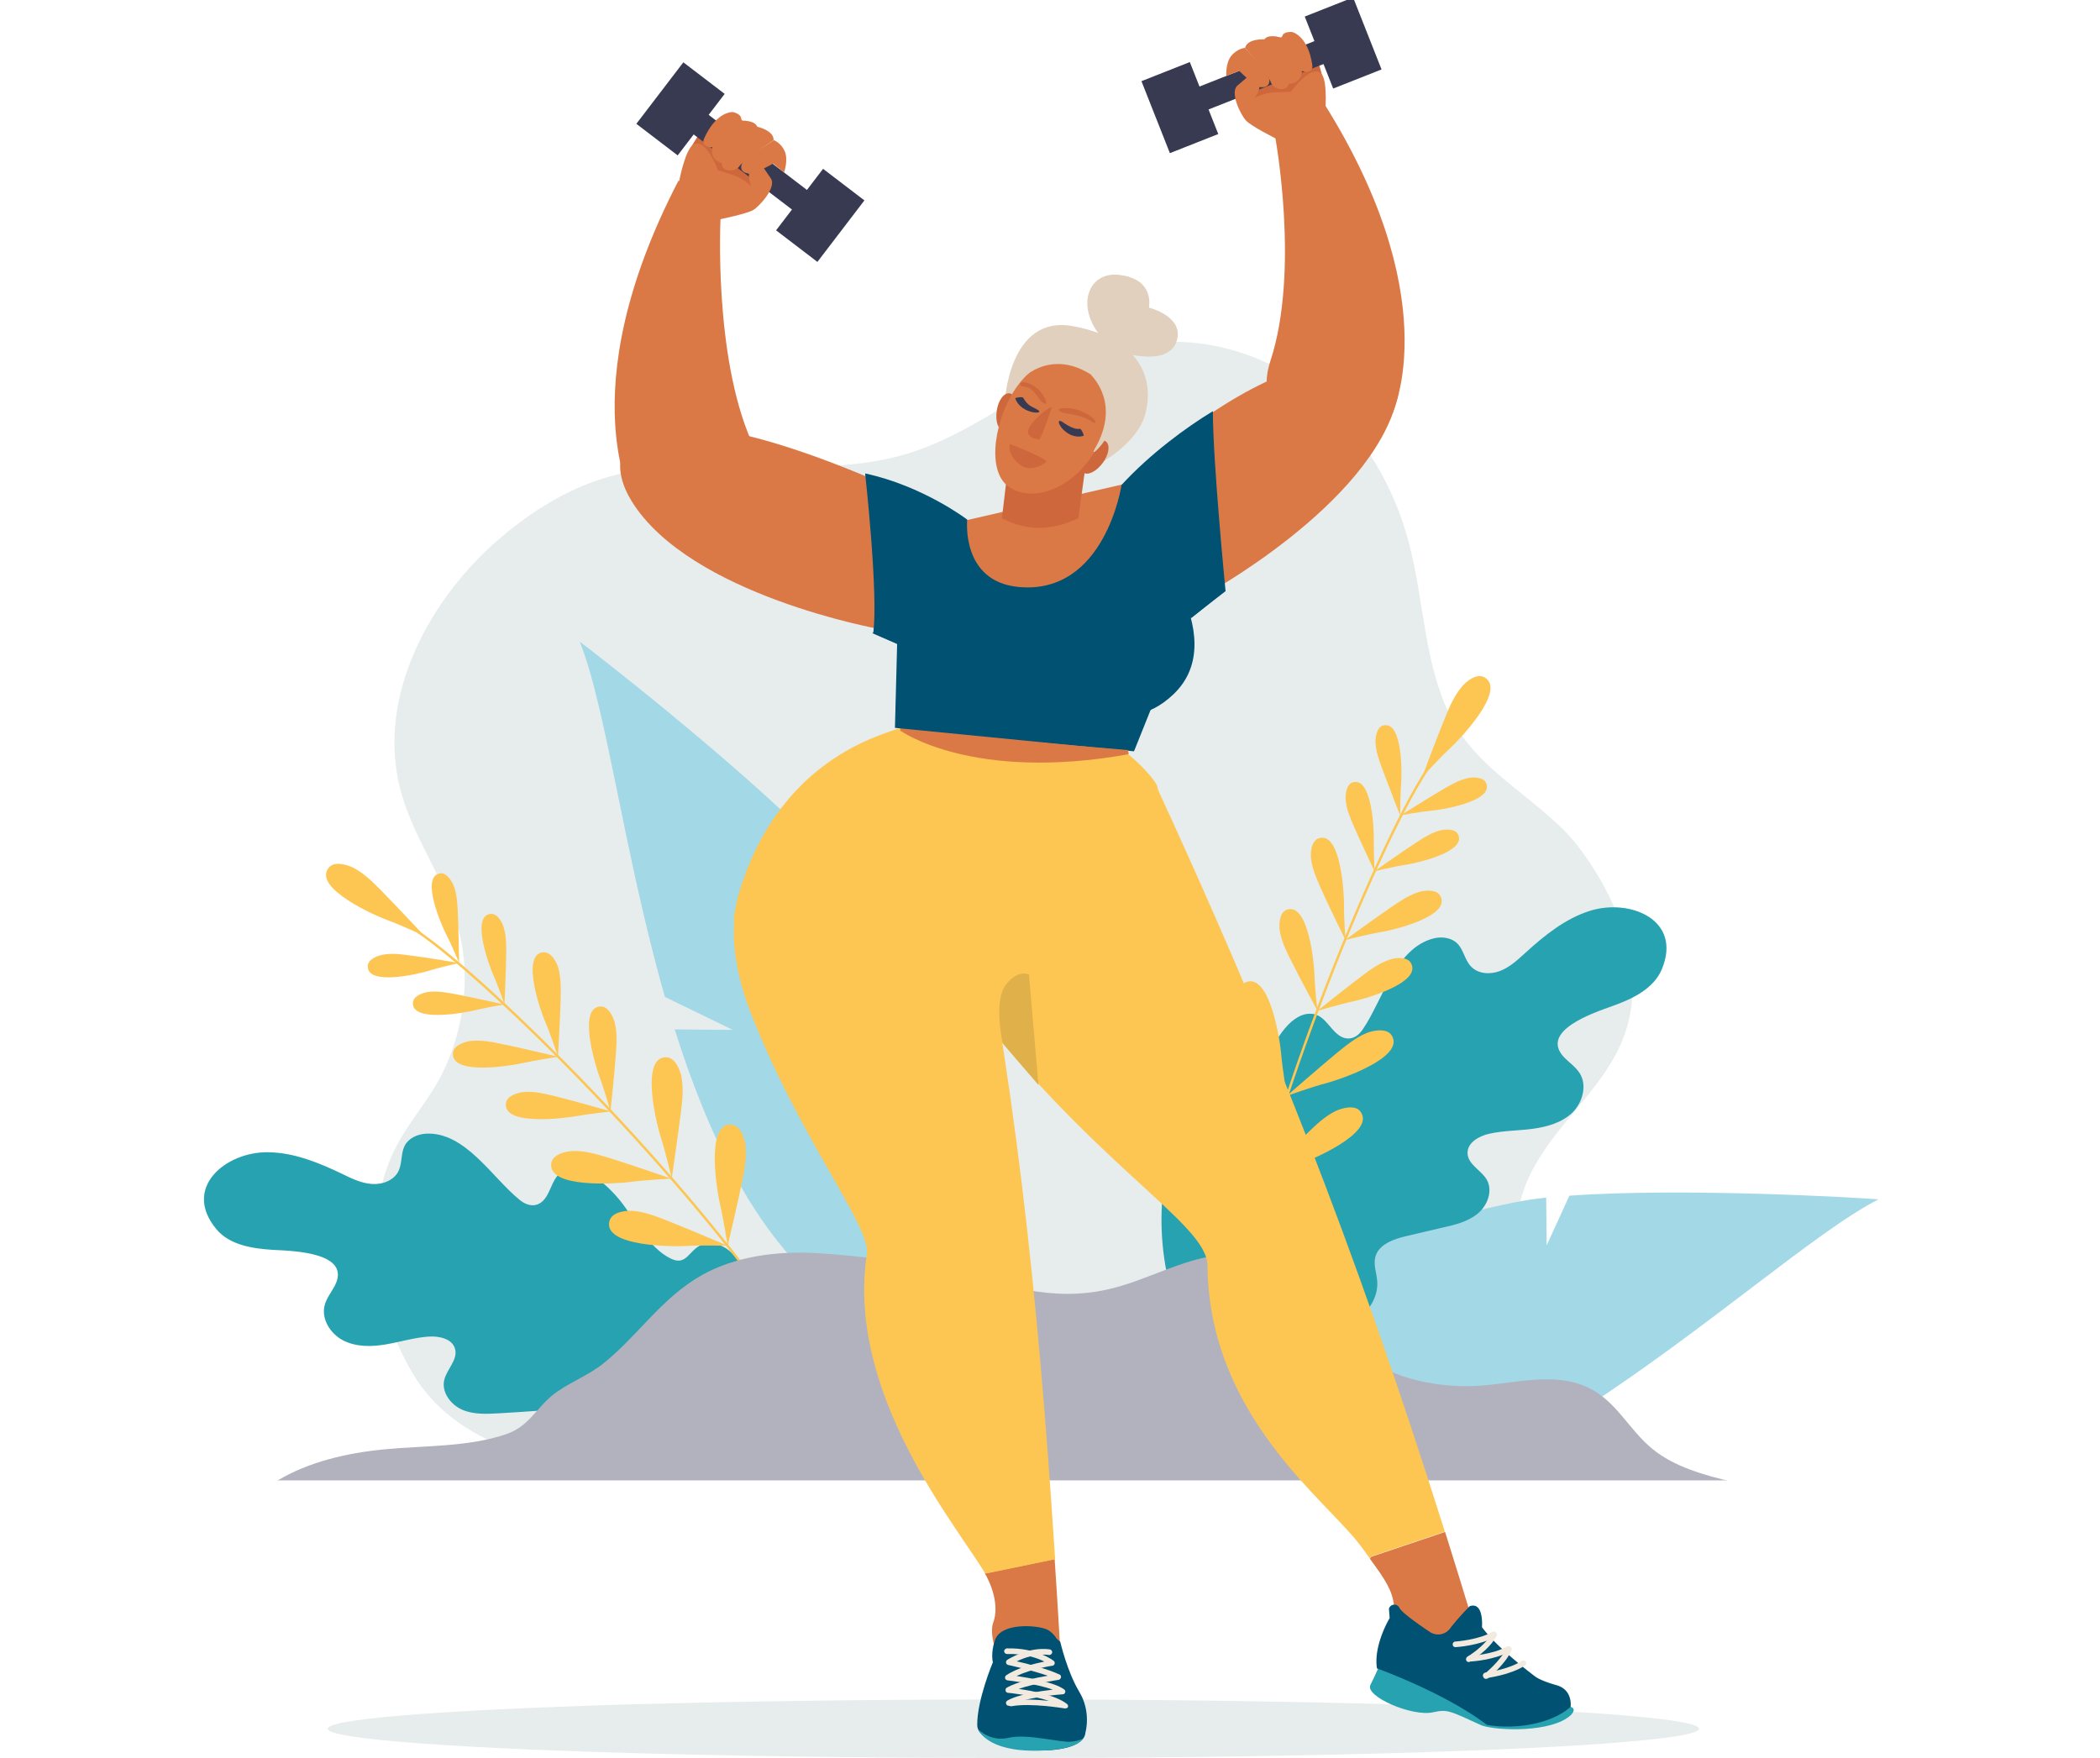 <svg version="1.1" xmlns="http://www.w3.org/2000/svg" x="0" y="0" viewBox="0 0 860 720"><title>Illustration Fitnesstraining</title><style>.st0{fill:#fff}.st1{fill:#e7edec}.st2{fill:#a3d8e7}.st3{fill:#26a2b1}.st4{fill:none;stroke:#fdc652;stroke-miterlimit:10}.st5{fill:#fdc652}.st7{fill:#db7946}.st8{fill:#005172}.st9{fill:#f2e9df}.st10{fill:#e0d0bd}.st12{fill:#ce683c}.st13{fill:#383a52}</style><path class="st0" d="M0 0h860v720H0z"/><path class="st1" d="M649.4 350.9c13.6 19.4 24.1 45.8 16.8 70.1-7.3 24.3-30.5 39.2-40.6 62.3-5.7 13-5.9 27.4-6.1 41.3-.3 18.3 3.3 37.7-9.1 53.2-7.3 9.2-18.3 14.6-29.5 18.1-22.4 7.1-45.8 10.5-65.7 24-32.7 22.1-72.8 29.9-111.7 27.5-19.7-1.2-39.3-4.9-58.2-10.7-22-6.7-41.5-18.6-63.6-25-38.3-11-90.8-11.2-113.2-50.1-15.1-26.2-20.3-58.5-8.6-87 5.6-13.6 16.3-23.9 22.3-37.2 8.4-18.4 10.7-39.4 5-58.9-.2-.8-.5-1.6-.7-2.4-5.9-18.3-17.6-34-22.5-52.6-10.1-38.4 12.2-79 41.4-103.6 12.2-10.3 25.7-18.8 40.5-23.6 40.8-13.4 86.1 2.1 127-10.9 31.4-10 57.2-35.8 89.1-43.3 24.6-5.7 51.1.4 72 15.4s36 38.5 42.9 64.5c6.4 24 6.2 50.4 17.5 72.2 9.7 18.7 27.7 28.7 42.3 42.3 4.8 4.1 9 9.1 12.7 14.4z"/><path class="st2" d="m618.3 569.2 29.7 8.1c51-33 96-73.3 121.3-86.1-6.4-.6-79.8-4.9-126.6-1.5l-9.3 20.3-.2-19.5c-4.9.5-9.4 1.2-13.3 2-55.8 11.2-125.2 40-141.2 100.9-6.8 25.6 21.8 30.2 40.6 30.9 38.3 1.4 79.1-16.4 117.1-39.6l-18.1-15.5z"/><path class="st3" d="M535.7 546.5c-15.6 1.4-40.7 4.1-51.8-9.9-3.6-4.5-5.2-10.2-6.2-15.8-2.8-14.4-2.7-29.4.2-43.8.9-4.4 2.1-8.8 5-12.2 2.9-3.4 7.8-5.4 11.9-3.7 4.1 1.7 6.7 5.1 11 1.2 7.7-7 9.5-20 13.3-29.1 2.8-6.6 9.8-19.4 18.8-17.9 6.1 1 8.1 10.4 14.7 10 2.4-.2 4.3-1.9 5.6-3.9 8.1-11.9 13.3-33.2 29-37.1 3.3-.8 7.2-.3 9.6 2.1 2.6 2.6 3 6.6 5.5 9.3 2.9 3.2 7.9 3.5 11.9 2s7.2-4.5 10.4-7.4c7.9-7.2 16.4-14.1 26.6-17.3 16.4-5.1 37.9 3.7 29.3 24.1-3.4 7.9-12 12-20.1 14.9-7.5 2.7-30.4 10.2-19.7 21.2 2.1 2.1 4.6 3.8 6.2 6.3 3.2 5 1.2 12.1-3 16.2-4.3 4.1-10.3 5.8-16.2 6.6-5.9.8-11.9.7-17.7 2-4.3.9-9.2 3.7-9 8.1.2 4.6 5.7 6.9 7.9 10.8 2.5 4.5.3 10.5-3.7 13.8-4 3.3-9.2 4.6-14.2 5.7-5 1.2-10 2.3-14.9 3.5-5.3 1.2-11.6 3.4-12.9 8.7-.8 3.2.6 6.6.8 9.9.5 6.6-3.8 12.9-9.4 16.4-5.5 3.5-12.3 4.7-18.9 5.3z"/><path class="st4" d="M584.2 315.6c-20 30.3-69.2 148.3-80.9 225.6"/><path class="st5" d="M591.8 293.9c1.8-4.4 3.7-8.9 6.8-12.6 1.8-2.2 6.1-5.7 9.3-3.9 9.4 5.2-10.6 25.9-14 29-4.1 3.7-11.5 11.9-11.5 11.9s6.1-16.5 9.4-24.4zM590.9 323.3c3.2-1.9 6.5-3.8 10.1-4.6 2.2-.5 6.4-.6 7.6 2 3.4 7.6-18.7 11-22.3 11.3-4.3.4-12.7 1.9-12.7 1.9s11.5-7.2 17.3-10.6zM566.1 315c-1.3-3.5-2.6-7.1-2.8-10.8-.1-2.2.5-6.5 3.2-7.1 8.1-2 7.6 20.4 7.3 24-.4 4.3-.4 12.9-.4 12.9s-5-12.8-7.3-19zM579.6 345.3c3.1-2 6.3-4.1 9.8-5.1 2.2-.6 6.4-1 7.7 1.5 3.8 7.4-18.1 12-21.6 12.5-4.2.6-12.6 2.6-12.6 2.6s11.2-7.9 16.7-11.5zM554.4 338.3c-1.5-3.4-3-6.9-3.3-10.6-.2-2.2.2-6.5 2.9-7.3 8-2.4 8.7 20 8.6 23.5-.1 4.3.3 12.9.3 12.9s-5.9-12.4-8.5-18.5zM569.9 371.4c3.5-2.4 7.1-4.8 11.2-6.1 2.5-.7 7.3-1.2 8.8 1.7 4.5 8.5-20.6 14.2-24.7 14.8-4.9.8-14.4 3.2-14.4 3.2s12.8-9.3 19.1-13.6z"/><path class="st5" d="M540.9 363.8c-1.7-3.9-3.5-7.9-4-12.1-.3-2.6.1-7.4 3.2-8.4 9.1-2.9 10.3 22.8 10.3 26.9-.1 4.9.6 14.8.6 14.8s-7-14.2-10.1-21.2zM557.9 399.6c3.4-2.6 6.9-5.1 11-6.5 2.4-.9 7.3-1.5 8.9 1.3 4.8 8.3-20 15-24 15.8-4.8 1-14.3 3.8-14.3 3.8s12.3-9.9 18.4-14.4zM528.6 393.2c-1.9-3.8-3.8-7.7-4.5-12-.4-2.6-.2-7.4 2.8-8.6 9-3.3 11.3 22.4 11.4 26.5.1 4.9 1.2 14.8 1.2 14.8s-7.5-13.9-10.9-20.7zM547.4 431.3c3.8-3.1 7.7-6.3 12.2-8.2 2.7-1.1 8.3-2.2 10.3.9 6 9.2-22.1 18.4-26.7 19.6-5.5 1.4-16.2 5.2-16.2 5.2s13.6-11.9 20.4-17.5zM513.3 425.8c-2.4-4.3-4.9-8.7-5.9-13.5-.6-2.9-.7-8.5 2.7-10 10.1-4.3 14.3 25 14.6 29.7.5 5.7 2.3 16.9 2.3 16.9s-9.4-15.5-13.7-23.1zM535.3 464.2c3.5-3.4 7.1-6.9 11.5-9.1 2.7-1.3 8.1-2.8 10.3.1 6.7 8.7-20.6 20.1-25.1 21.6-5.4 1.9-15.8 6.4-15.8 6.4s12.8-13 19.1-19z"/><path class="st5" d="M500.9 461.3c-2.7-4.1-5.5-8.3-6.9-13-.8-2.9-1.4-8.5 1.9-10.2 9.8-5.1 16.2 23.8 16.9 28.5.9 5.6 3.6 16.7 3.6 16.7s-10.6-14.8-15.5-22z"/><path class="st2" d="m300.1 421.8-27.8-13.5c-16.8-58.8-24.1-119-34.9-145.5 5.2 3.8 63.6 49.1 96.7 82.7l-6.4 21.6 13.1-14.6c3.4 3.7 6.4 7.1 8.8 10.3 34.8 45.4 68.2 113.2 40.2 169.9-11.8 23.8-36.4 8.4-51.1-3.5-29.8-24.3-48.9-64.8-62.4-107.6l23.8.2z"/><path class="st3" d="M270.3 604.9c15.3-3.2 40.2-7.8 46.8-24.5 2.1-5.3 2-11.3 1.4-17-1.5-14.6-5.8-28.9-12.8-41.8-2.1-3.9-4.6-7.8-8.3-10.3-3.7-2.4-9-2.9-12.4-.1-3.4 2.8-4.9 6.8-10.2 4.3-9.4-4.5-14.8-16.4-21.1-24.1-4.6-5.6-15-15.7-23.1-11.7-5.6 2.7-4.8 12.3-11.3 13.8-2.3.5-4.7-.6-6.5-2.1-11.2-9-22.3-28-38.4-27.1-3.4.2-7 1.8-8.6 4.8-1.7 3.2-1 7.2-2.6 10.5-1.9 3.9-6.6 5.6-10.9 5.3-4.3-.3-8.2-2.2-12.1-4.1-9.6-4.6-19.8-8.8-30.5-8.9-17.2-.2-35.2 14.5-21.1 31.5 5.5 6.6 15 8 23.5 8.5 7.9.4 32.1 1 25 14.7-1.4 2.6-3.3 5-4.1 7.8-1.6 5.7 2.3 11.9 7.6 14.6 5.3 2.7 11.6 2.6 17.4 1.6 5.9-1 11.6-2.8 17.5-3.2 4.4-.3 9.9.9 10.9 5.2 1.1 4.4-3.5 8.2-4.5 12.7-1.1 5 2.8 10.1 7.5 12.1s10.1 1.7 15.2 1.4c5.1-.3 10.2-.6 15.3-1 5.5-.3 12.1-.1 14.9 4.6 1.7 2.9 1.3 6.5 2 9.7 1.4 6.5 7.3 11.3 13.7 13 6.5 1.9 13.3 1.2 19.8-.2z"/><g><path class="st4" d="M171.1 381.6c30.1 20.2 120.8 110.2 161.2 177.1"/><path class="st5" d="M155.8 364.4c-3.4-3.4-6.8-6.8-11.1-9-2.6-1.3-7.8-2.9-10.1 0-6.7 8.4 19.7 19.9 24 21.4 5.2 1.9 15.2 6.5 15.2 6.5s-12-12.8-18-18.9zM167.9 391.3c-3.7-.5-7.4-1-11.1-.3-2.2.4-6.2 1.9-6.2 4.7-.2 8.3 21.5 3 24.9 1.9 4.1-1.3 12.5-3.2 12.5-3.2s-13.5-2.3-20.1-3.1zM187.5 374c-.2-3.7-.3-7.5-1.6-11-.8-2.1-3-5.8-5.7-5.3-8.2 1.3.8 21.7 2.5 24.9 2 3.8 5.3 11.7 5.3 11.7s-.2-13.6-.5-20.3zM186.7 407.2c-3.6-.7-7.4-1.4-11.1-1-2.2.3-6.3 1.6-6.5 4.4-.6 8.3 21.3 4.1 24.8 3.3 4.2-1.1 12.6-2.5 12.6-2.5s-13.3-3-19.8-4.2zM207.3 391c0-3.7.1-7.5-1-11.1-.6-2.2-2.6-5.9-5.4-5.6-8.3.8-.3 21.8 1.1 25 1.8 3.9 4.6 12 4.6 12s.6-13.6.7-20.3zM205.7 427.6c-4.2-.9-8.5-1.7-12.7-1.3-2.6.3-7.2 1.7-7.5 4.9-.9 9.6 24.5 5.1 28.5 4.2 4.8-1.1 14.6-2.6 14.6-2.6s-15.5-3.7-22.9-5.2zM229.6 409.4c.1-4.3.2-8.6-.9-12.8-.7-2.5-2.9-6.8-6.2-6.6-9.5.8-.8 25 .9 28.8 2 4.5 5.1 13.9 5.1 13.9s.9-15.7 1.1-23.3zM227.5 449c-4.1-1-8.4-2.1-12.6-1.8-2.6.2-7.3 1.4-7.7 4.6-1.3 9.5 24.2 6.1 28.3 5.4 4.8-.9 14.7-2 14.7-2s-15.3-4.4-22.7-6.2zM252.2 431.8c.3-4.3.6-8.6-.4-12.8-.6-2.5-2.7-7-5.9-6.8-9.6.4-1.8 25-.4 28.8 1.8 4.6 4.5 14.1 4.5 14.1s1.7-15.7 2.2-23.3zM249.4 474.2c-4.7-1.4-9.5-2.9-14.4-2.8-3 0-8.5 1.2-9.2 4.8-2 10.8 27.5 8.5 32.1 7.9 5.6-.8 17-1.4 17-1.4s-17.1-5.9-25.5-8.5zM278.8 455.9c.6-4.9 1.2-9.9.3-14.7-.5-2.9-2.6-8.2-6.3-8.2-11-.1-3.6 28.6-2.1 33.1 1.8 5.4 4.4 16.5 4.4 16.5s2.6-17.9 3.7-26.7zM273.2 499.9c-4.6-1.8-9.2-3.6-14.1-4-3-.2-8.5.5-9.5 4.1-2.9 10.7 26.7 10.6 31.4 10.3 5.7-.4 17-.1 17-.1s-16.6-7.1-24.8-10.3zM303.9 483.9c1-4.8 1.9-9.7 1.4-14.6-.3-3-2-8.3-5.7-8.7-11-1-5.8 28.2-4.7 32.8 1.3 5.5 3.1 16.8 3.1 16.8s4.2-17.7 5.9-26.3z"/></g><path d="M724.7 672.3c-45.9 15.3-96.3 15.6-145.4 15.6-102.8.1-205.7.3-308.5.4-48.1.1-97.1 0-142.6-13.4-10.8-3.2-21.8-7.4-29.2-14.9-18.1-18.5-5.5-41.8 14.9-53.8 12.7-7.5 28-11.1 43.3-12.6 16.4-1.6 34.4-.9 50-6.2 9.2-3.1 12.1-10.2 18.7-15.7 6.3-5.2 14.6-8 21.2-13.3 14.2-11.4 23.8-26.8 40.2-36.1 13.6-7.7 30.6-10 46.8-9.1 18 1 39.7 3.9 57.1 8.1 24.1 5.8 42.7 12.9 68.1 5.3 17.3-5.2 34.4-15.7 52.2-12 24.4 5.1 32.3 32.7 53.2 44.7 11.2 6.4 26.8 9 40.1 8.3 15-.8 31.6-6.1 45.8.8 11.4 5.5 16.6 17.3 26.1 25 8.9 7.3 21 10.7 32.8 13.5 11.8 2.8 24 5.5 33.8 11.8 30.8 19.9 8.2 44.7-18.6 53.6z" style="fill:#b2b2be"/><path transform="rotate(-180 430 655.7)" class="st0" d="M0 606.3h860v98.8H0z"/><ellipse class="st1" cx="415" cy="708" rx="280.8" ry="12"/><g><path class="st7" d="M492 244.5s69.7-37.4 80.3-81.5c7.1-29.4-62.9-23.8-128.2 53.9 0 0-13.3 14.3 7.6 27.9 20.9 13.5 40.3-.3 40.3-.3z"/><path class="st7" d="M570.2 169.2s23.3-47.8-30.5-130.8L522.2 56s10.2 54.8-1.9 91.7c-12.1 36.9 49.9 21.5 49.9 21.5zM406.7 664.7c-1.5 3.9.8 14.9 5.9 18.1 3.9 2.5 4.2-3.6 9.1-.2 11.2 7.8 13.2 5.2 13.2 5.2-1-17.1-1.9-33.5-3-49.3l-28.6 5.9c2 3.1 6.3 12.7 3.4 20.3zM576.4 666c4.4 1.4 7.9 8 13.5 10.2 12.8 4.9 14.3-8.6 14.3-8.6-4.2-13.8-8.3-27.2-12.4-40.2l-30.3 10.2-.5.8c6.4 8.7 9 12.7 9.9 19 1 7.5-.3 6.7 5.5 8.6z"/><path class="st5" d="M300.4 376.7s6.2-55.5 60.1-75.7c65.9-24.7 99.2 4 109.1 15.1 1.8 2 6.2 6.8 3.8 8.1-23.1 12.6-135.8 68-173 52.5z"/><path class="st7" d="M360.5 257.7s-77.9-13.8-101.8-52.4c-15.9-25.7 3.6-56.3 130.7 5.6 0 0 24.9 15 9.4 34.5-15.5 19.5-38.3 12.3-38.3 12.3z"/><path class="st8" d="M444.5 709.6s2.5-8.4-2.5-16.7c-5-8.3-7.8-20.5-7.8-20.5l-1.5-1.3c-1.1-1.9-3-3.4-4.1-3.8-3.9-1.7-18.5-2.9-21.1 4.3-1.9 5.4-.9 9.2-.9 9.2s-6.5 15.4-6.4 25.7c.1 11.6 43.5 14.7 44.3 3.1z"/><path class="st9" d="M436.3 699.7h-.2c-.1 0-14-2.4-21.9-.9-.6.1-1.2-.3-1.3-.9-.1-.6.3-1.2.9-1.3 4.6-.9 11-.5 15.8 0-7.2-2.4-16.7-3.3-16.8-3.3-.5 0-.9-.4-1-.9-.1-.5.1-1 .5-1.2 4.1-2.4 11.9-4.1 16.8-4.9-6.7-2.3-16.1-4.4-16.2-4.4-.5-.1-.8-.5-.9-.9-.1-.5.1-.9.5-1.2.3-.2 8.6-5.5 17.4-4.3.6.1 1.1.7 1 1.3-.1.6-.7 1.1-1.3 1-5.2-.7-10.3 1.2-13.2 2.6 4.5 1 12.8 3.2 17.5 5.4.5.2.7.7.6 1.2-.1.5-.5.9-1 1-.1 0-9.8 1.4-16.3 3.7 5.6.8 15.3 2.6 19.8 6.2.4.3.5.9.3 1.4-.2.1-.6.4-1 .4z"/><path class="st9" d="M413.1 698.6c-.4 0-.8-.2-1-.6-.3-.5-.1-1.2.4-1.5 4.5-2.6 13.4-3.9 18.6-4.5-6.7-2.5-18.4-3.8-18.5-3.8-.5-.1-.9-.4-1-.9-.1-.5.1-.9.5-1.2 4.4-3 11.6-4.8 15.6-5.6-2.8-1.4-7.9-3.3-15.3-3.1-.7 0-1.1-.5-1.2-1.1 0-.6.5-1.1 1.1-1.2 12.4-.3 18.9 4.9 19.2 5.1.4.3.5.7.4 1.2-.1.4-.5.8-.9.8-.1 0-8.6 1.3-14.7 4.2 5.4.8 15.5 2.6 19.5 5.5.4.3.6.8.4 1.2-.1.5-.5.8-1 .8-.2 0-15.5 1.1-21.6 4.6-.1.1-.3.1-.5.1z"/><path class="st3" d="M564.6 682.8s-1.1 2.7-3.4 7.3 16.9 13 25.5 11.2c6.1-1.3 6.4-.9 20.2 5.4 6.6 2.2 28.5 2.9 36.3-4.2 0 0 2.9-2.6-.1-3.5-3.1-.8-78.5-16.2-78.5-16.2z"/><path class="st8" d="M643.2 699s1-6.9-5.7-8.8c-6.7-1.9-8.7-3.5-8.7-3.5s-15.6-11.6-21.9-20.3c0 0 .9-10.5-5-8.6 0 0-4.9 4.9-8.1 9.2a6.1 6.1 0 0 1-8.2 1.4c-4.9-3.3-11.6-8-12.5-9.9-.9-1.9-3.6-1.7-4.3.3l.3 3.9s-6.7 11-5.2 20.6c0 0 27.5 9.8 45 23.1 10.8 2 26.3-.1 34.3-7.4z"/><path class="st7" d="m457.4 308.3 30.6-66.8-26.6-43.5-91.1 20.9-1.6 80.5z"/><path class="st10" d="M457 143.6s21.3 7.6 24.9-4c3.1-10.1-11.4-13.6-11.4-13.6s2.7-11.6-12-13.4c-14.6-1.9-19.8 17.3-1.5 31z"/><path class="st5" d="M394.9 340.2c-27.4-29.4-120.6-10-87.3 75 20 51.2 49.1 87.1 47.4 98.4-8.7 57.2 37.1 111.6 48.5 130.9l28.6-5.9c-7.3-113.5-16.7-197.1-37.2-298.4z"/><path class="st5" d="M591.7 627.3C554 507.7 519.2 421 472.7 320.1c-33.9-22.6-138.8 6.1-82.3 81.8 56.5 75.6 103.9 98.5 104.1 116.4.5 61.4 48.6 96 62.4 114.4 1.6 2.1 2.9 3.9 4.1 5.6l.5-.8 30.2-10.2z"/><path class="st8" d="m366.5 298.1 97.9 9.6 21.3-53.1 16.2-12.5s-5.2-52.8-5.2-73.7c-10.9 6.6-25.6 17.4-37.4 30.2 0 0-6.7 45.1-42.1 41.8-23.8-2.2-21.1-27.6-21.1-27.6S378 199 354.3 193.9c0 0 5.5 49.8 3.3 65.4l9.8 4.4-.9 34.4z"/><path class="st7" d="M260.1 207s-27.8-45.4 17.8-133.1L295.1 89s-3 56.1 12.6 91.7-47.6 26.3-47.6 26.3z"/><path d="M410.6 427.2s-3.8-17 1.2-23.7c4.9-6.7 9.6-4.4 9.6-4.4s2.8 33.4 3.9 45.3l-14.7-17.2z" style="fill:#e0b14a"/><path class="st7" d="M368.8 299.3s29.3 21.1 93.4 9.6l-.2-1.7-93.2-7.9z"/><path class="st9" d="M596 674.6c-.6 0-1.1-.5-1.1-1.1 0-.6.4-1.2 1.1-1.2.1 0 9.7-.7 15.2-4 .5-.3 1.2-.1 1.6.4.3.5.1 1.2-.4 1.6-6.1 3.6-15.9 4.3-16.4 4.3.1 0 .1 0 0 0z"/><path class="st8" d="m487.9 253.1-1.6-4.4s-2.6-6.7.8-5.3c3.4 1.4 14.7-1.5 14.7-1.5l-13.9 11.2z"/><path class="st8" d="M467.4 217s38.5 43.3 13.1 67.4c-20.3 19.3-40.6 0-40.6 0l27.5-67.4zM367.4 263.7l.3-9.1-10.5 4.7z"/><path class="st12" d="m413.6 184.5-3.3 27.8c8.3 4 17.5 6.3 31.3 0l3.7-26.8-31.7-1z"/><path class="st10" d="M469 169.6c3.8-14.1-1.7-30.8-29.5-36-26.7-5-28.1 31.9-28.1 31.9l.3.5.2.2.1-.1c8.9-15.8 24.8-12.3 25.8-11.1 16.5 18.8 12 33.3 12 33.3l-.3 2.1c0-.1 16.2-8.4 19.5-20.8z"/><path class="st12" d="M444.9 184.7c-2.6 3.5-3.1 7.4-1.3 8.8 1.9 1.4 5.4-.4 8-3.9 2.6-3.5 3.1-7.4 1.3-8.8-1.8-1.3-5.4.4-8 3.9zM408.2 168.2c-.7 4.3.6 8 2.9 8.4 2.3.4 4.7-2.8 5.3-7.1.7-4.3-.6-8-2.9-8.4-2.3-.4-4.7 2.8-5.3 7.1z"/><path class="st7" d="M416.7 158c-9.2 12.6-13 34.4-3.9 41.1 9.1 6.7 24 1.9 33.2-10.7 9.2-12.6 9.8-29.4.6-36.1-9.1-6.7-20.7-6.9-29.9 5.7z"/><path class="st12" d="M435.4 169.1c5.1.7 9.7 1.8 12.4 4.1 3.5.3-4.3-6.6-12-6.1-4.9.3-.4 2-.4 2zM426.3 164.3c-3.1-4.1-3.8-5.8-8.2-6.2-2-2.8 6.3-2.1 9.7 4.9 2.2 4.4-1.5 1.3-1.5 1.3zM428.3 189.3c1.9-.8-10.3-5.8-14.8-7.5 0 0-1.2 4.1 3.8 8.2 5 4.3 11-.7 11-.7z"/><path class="st13" d="M424.9 167.8c3.5 2.1-6.9 1.9-9.1-4.6-.2-.4 3-.8 3.2-.3 2.1 3.5 3.3 3.4 5.9 4.9zM434.8 172.6c-3.7-1.8 1.7 8 8.9 5.9.5 0-.9-2.9-1.4-2.9-2.7.7-7.3-2.9-7.5-3z"/><path class="st10" d="M417.2 156.3s11.9-14 29.4-3c1.3 1.5 12.3 12.4 1.7 30.6-4.3 7.5 24-20.7 1.6-37.3-22.4-16.5-32.7 9.7-32.7 9.7z"/><path class="st12" d="M430.7 167s-3.2 9.8-5 13c0 0-4.8-.3-4.7-3.3.2-3.6 9.4-11 9.7-9.7z"/><path class="st9" d="M601.5 680.7c-.4 0-.8-.2-1-.6-.3-.5-.1-1.2.4-1.6.1 0 7.1-4.2 9.9-9.4.3-.6 1-.8 1.5-.5.6.3.8 1 .5 1.5-3 5.8-10.4 10.1-10.7 10.3-.2.2-.4.3-.6.3z"/><path class="st9" d="M601.9 680.5c-.6 0-1.1-.5-1.1-1.1 0-.6.4-1.2 1.1-1.2.1 0 9.7-.6 15.2-3.9.5-.3 1.2-.1 1.6.4.3.5.1 1.2-.4 1.6-6.1 3.6-15.9 4.2-16.4 4.2.1 0 .1 0 0 0zM608.4 687.3c-.6 0-1.1-.4-1.1-1-.1-.6.4-1.2 1-1.3.1 0 9.6-1.2 14.9-4.8.5-.3 1.2-.2 1.6.3.4.5.2 1.2-.3 1.6-5.8 3.9-15.5 5.1-15.9 5.2h-.2z"/><path class="st9" d="M608.6 687.6c-.3 0-.7-.1-.9-.4-.4-.5-.3-1.2.2-1.6.1-.1 6.7-5.4 9-10.6.3-.6.9-.8 1.5-.6.6.3.8.9.6 1.5-2.5 5.7-9.3 11.2-9.6 11.4-.3.2-.6.3-.8.3z"/><path class="st12" d="m309.4 80 1.4-20.7-22.3-8-5.6 9.1 6.1 11.5z"/><g><path transform="rotate(127.38 307.51 66.56)" class="st13" d="M302.5 39.2h10.1v54.7h-10.1z"/><path transform="rotate(127.38 335.89 88.24)" class="st13" d="M320 77.6h31.7v21.3H320z"/><path transform="rotate(127.38 278.71 44.55)" class="st13" d="M262.9 33.9h31.7v21.3h-31.7z"/></g><path class="st7" d="M321.1 70.6s1.8-5 .3-8.6c-1.6-3.6-4.5-4.6-4.5-4.6s-11.5 7.4-12.1 8.2c-2.3 2.9-1.3 5 1.7 5.5 2.3.4 10.1-4.1 10.1-4.1l4.5 3.6z"/><path class="st7" d="M300.1 45.9s3.2.6 3.4 2.5c.1.9.6 1 .6 1s5.1-.1 6 2.5c0 0 6.9 1.5 6.7 5.5 0 0-12.5 8.4-14.1 10.8-1.6 2.4-7.4 2.2-7.1-1.4 0 0-5-1.1-3.9-6.5 0 0-5.1.2-3.3-3.7 5.1-11.2 11.7-10.7 11.7-10.7z"/><path class="st7" d="M310.8 65.9s2.4 3.6 4.9 7.2c2.4 3.6-4.6 11.3-7.2 12.9-2.7 1.6-13.7 3.8-13.7 3.8l-16.9-14.4s2.5-14.2 6.1-16.2c5.1-2.9 10 10.5 10 10.5l5.9 1.9c2.3.7 4.5 1.9 6.4 3.5l1.4 1.2c0-.1-3.7-7.1 3.1-10.4z"/><path class="st12" d="m510.9 43.3 4.3-20.3 23.6-1.6 2.9 10.4-9 9.4z"/><g><path transform="rotate(68.44 516.37 30.95)" class="st13" d="M511.3 3.6h10.1v54.7h-10.1z"/><path transform="rotate(68.44 483.15 44.08)" class="st13" d="M467.3 33.4H499v21.3h-31.7z"/><path transform="rotate(68.44 550.08 17.63)" class="st13" d="M534.2 7h31.7v21.3h-31.7z"/></g><path class="st7" d="M502.2 31.1s-.4-5.3 2.1-8.3c2.5-3 5.6-3.2 5.6-3.2s9 10.2 9.4 11.2c1.4 3.5-.1 5.2-3.2 4.9-2.3-.2-8.6-6.7-8.6-6.7l-5.3 2.1z"/><path class="st7" d="M529.1 13.1s-3.3-.3-3.9 1.5c-.3.9-.9.7-.9.7s-4.9-1.5-6.5.8c0 0-7-.4-7.9 3.5 0 0 9.7 11.5 10.6 14.2.9 2.7 6.5 4.2 7.2.5 0 0 5.1.3 5.5-5.2 0 0 4.8 1.5 4.2-2.6-1.8-12.1-8.3-13.4-8.3-13.4z"/><path class="st7" d="m513.4 29.4-6.6 5.6c-3.3 2.8 1.3 12.1 3.5 14.4 2.1 2.3 12.1 7.3 12.1 7.3l20.2-9.2s1.4-14.3-1.5-17.3c-4.1-4.2-12.5 7.4-12.5 7.4l-6.2.2c-2.4.1-4.8.6-7.1 1.6l-1.7.7c-.1.1 5.4-5.7-.2-10.7z"/><path class="st3" d="M400.7 708.3s4.8 5.2 12.4 3.4c7.6-1.8 21.3 2.1 25.7 1.6 4.5-.5 4.9-1.6 4.9-1.6s-1.2 4.9-18.3 5.3c-21.7.5-24.7-8.7-24.7-8.7z"/></g></svg>